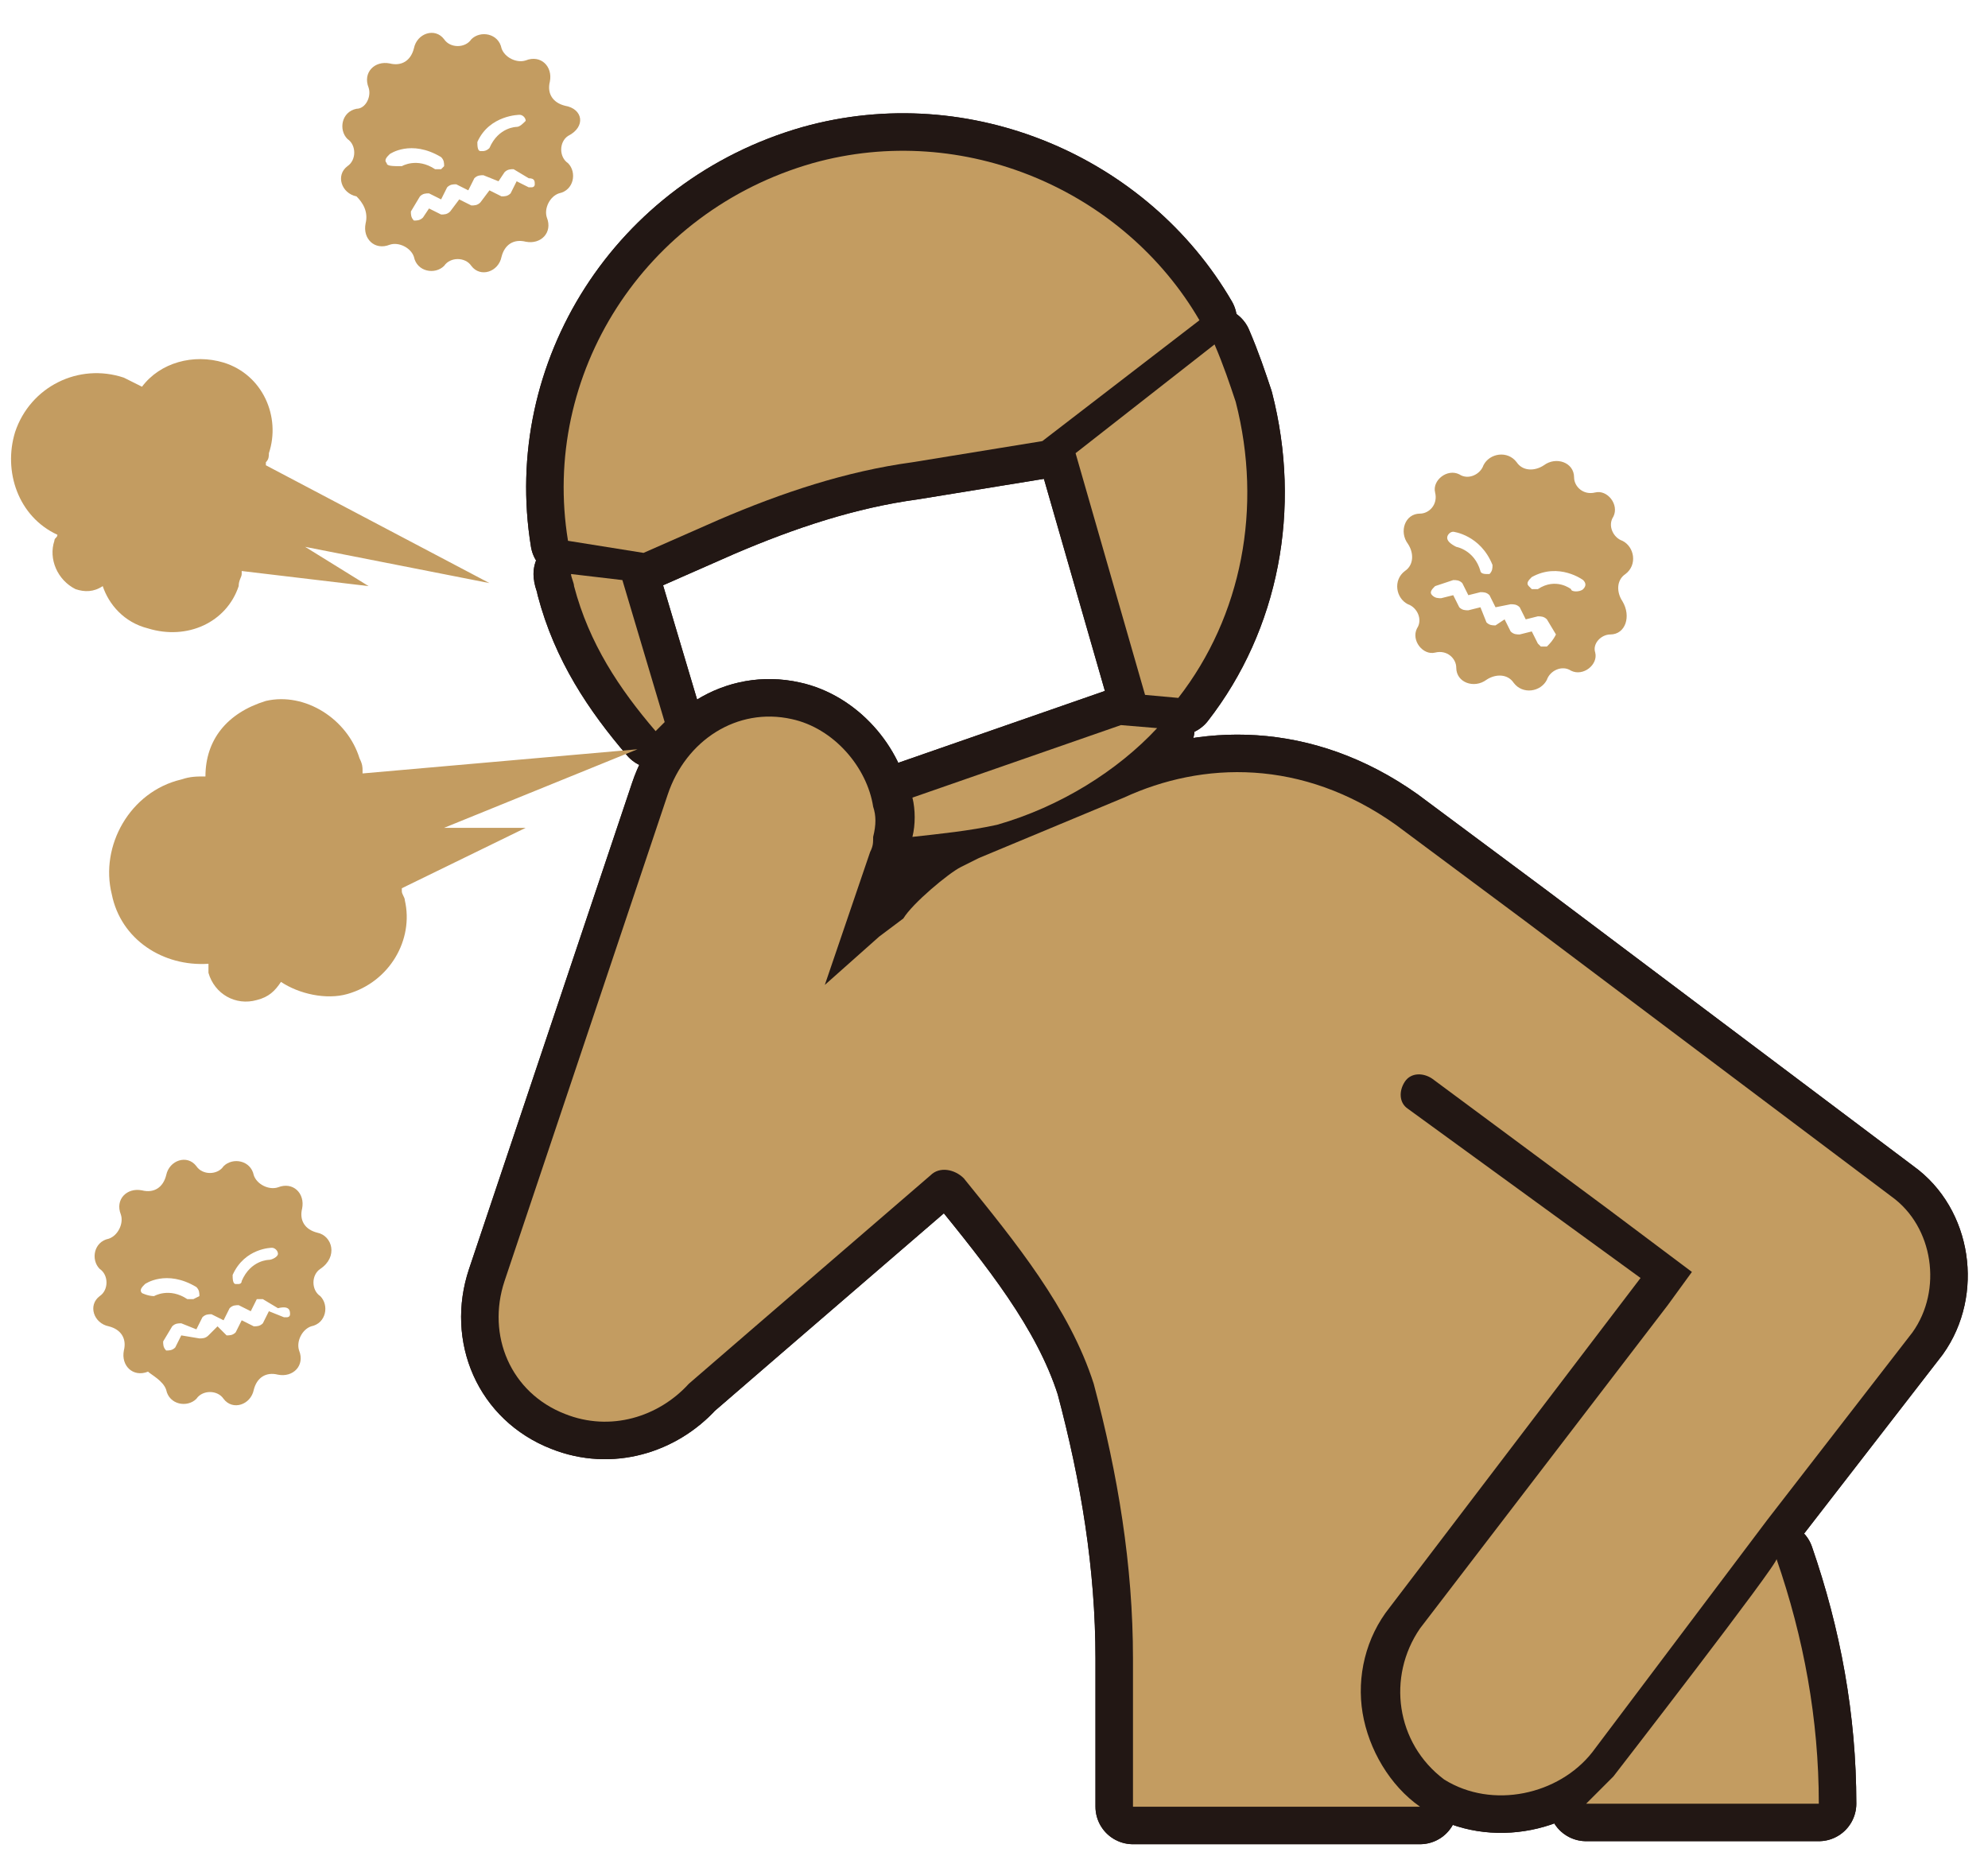 <?xml version="1.0" encoding="UTF-8"?>
<!-- Generator: Adobe Illustrator 27.0.0, SVG Export Plug-In . SVG Version: 6.00 Build 0)  -->
<svg xmlns="http://www.w3.org/2000/svg" xmlns:xlink="http://www.w3.org/1999/xlink" version="1.1" id="_レイヤー_2" x="0px" y="0px" viewBox="0 0 65.8 61.3" style="enable-background:new 0 0 65.8 61.3;" xml:space="preserve">
<style type="text/css">
	.st0{fill:none;stroke:#221714;stroke-width:2.483;stroke-linejoin:round;}
	.st1{fill:#C39C61;}
</style>
<g>
	<g id="_レイヤー_1-2_00000039107161942770865650000001965107082538808465_">
		<g>
			<g>
				<g>
					<g>
						<path class="st0" d="M53.4,58.8c-0.3,0.3-0.6,0.6-0.9,0.9h7.7c0-2.8-0.5-5.5-1.4-8.1C58.9,51.7,53.4,58.8,53.4,58.8z"></path>
						<path class="st0" d="M53.4,58.8c-0.3,0.3-0.6,0.6-0.9,0.9h7.7c0-2.8-0.5-5.5-1.4-8.1C58.9,51.7,53.4,58.8,53.4,58.8z"></path>
					</g>
					<g>
						<path class="st0" d="M21.3,18.3l2.5-1.1c2.1-0.9,4.2-1.6,6.4-1.9l4.3-0.7l5.2-4C37.2,6.3,31.9,4,26.9,5.4        c-5.6,1.6-9,7-8.1,12.5L21.3,18.3L21.3,18.3z"></path>
						<path class="st0" d="M21.3,18.3l2.5-1.1c2.1-0.9,4.2-1.6,6.4-1.9l4.3-0.7l5.2-4C37.2,6.3,31.9,4,26.9,5.4        c-5.6,1.6-9,7-8.1,12.5L21.3,18.3L21.3,18.3z"></path>
					</g>
					<g>
						<path class="st0" d="M37.9,23l1.1,0.1c2.1-2.7,2.8-6.3,1.9-9.8c-0.2-0.6-0.4-1.2-0.7-1.9L35.6,15L37.9,23z"></path>
						<path class="st0" d="M37.9,23l1.1,0.1c2.1-2.7,2.8-6.3,1.9-9.8c-0.2-0.6-0.4-1.2-0.7-1.9L35.6,15L37.9,23z"></path>
					</g>
					<g>
						<path class="st0" d="M18.9,19c0,0.1,0.1,0.3,0.1,0.4c0.5,1.9,1.5,3.4,2.7,4.8c0.1-0.1,0.2-0.2,0.3-0.3l-1.4-4.7L18.9,19        L18.9,19z"></path>
						<path class="st0" d="M18.9,19c0,0.1,0.1,0.3,0.1,0.4c0.5,1.9,1.5,3.4,2.7,4.8c0.1-0.1,0.2-0.2,0.3-0.3l-1.4-4.7L18.9,19        L18.9,19z"></path>
					</g>
					<g>
						<path class="st0" d="M33,27.3c2.1-0.6,4-1.8,5.3-3.2L37.1,24l-6.9,2.4c0.1,0.4,0.1,0.9,0,1.3C31.1,27.6,32.1,27.5,33,27.3        L33,27.3z"></path>
						<path class="st0" d="M33,27.3c2.1-0.6,4-1.8,5.3-3.2L37.1,24l-6.9,2.4c0.1,0.4,0.1,0.9,0,1.3C31.1,27.6,32.1,27.5,33,27.3        L33,27.3z"></path>
					</g>
					<g>
						<path class="st0" d="M62.6,39.6l-12.1-9.1l-4.3-3.2c-3.1-2.2-6.4-2.1-9-0.9l-4.8,2c-0.2,0.1-0.4,0.2-0.6,0.3l0,0l0,0        c-0.4,0.2-1.6,1.2-1.9,1.7L29.1,31l-1.8,1.6l1.5-4.4c0.1-0.2,0.1-0.3,0.1-0.5c0.1-0.4,0.1-0.7,0-1c-0.2-1.3-1.3-2.6-2.7-2.9        c-1.8-0.4-3.5,0.7-4.1,2.5l-5.4,16.1c-0.6,1.8,0.2,3.7,2,4.4c1.5,0.6,3.1,0.1,4.1-1l2.2-1.9l5.8-5c0.3-0.3,0.8-0.2,1.1,0.1        c1.7,2.1,3.5,4.3,4.3,6.8c0.8,3,1.3,6,1.3,9.1v4.9H47l0,0c-1-0.7-1.7-1.9-1.9-3.1c-0.2-1.2,0.1-2.5,0.9-3.5l8.3-10.9l-7.7-5.6        c-0.3-0.2-0.3-0.6-0.1-0.9l0,0c0.2-0.3,0.6-0.3,0.9-0.1l5.8,4.3l2.8,2.1l-0.8,1.1L47,53.9c-1.1,1.6-0.8,3.8,0.8,5        c1.6,1,3.8,0.5,4.9-0.9l5.8-7.7l4.8-6.2C64.3,42.7,64,40.6,62.6,39.6L62.6,39.6z"></path>
						<path class="st0" d="M62.6,39.6l-12.1-9.1l-4.3-3.2c-3.1-2.2-6.4-2.1-9-0.9l-4.8,2c-0.2,0.1-0.4,0.2-0.6,0.3l0,0l0,0        c-0.4,0.2-1.6,1.2-1.9,1.7L29.1,31l-1.8,1.6l1.5-4.4c0.1-0.2,0.1-0.3,0.1-0.5c0.1-0.4,0.1-0.7,0-1c-0.2-1.3-1.3-2.6-2.7-2.9        c-1.8-0.4-3.5,0.7-4.1,2.5l-5.4,16.1c-0.6,1.8,0.2,3.7,2,4.4c1.5,0.6,3.1,0.1,4.1-1l2.2-1.9l5.8-5c0.3-0.3,0.8-0.2,1.1,0.1        c1.7,2.1,3.5,4.3,4.3,6.8c0.8,3,1.3,6,1.3,9.1v4.9H47l0,0c-1-0.7-1.7-1.9-1.9-3.1c-0.2-1.2,0.1-2.5,0.9-3.5l8.3-10.9l-7.7-5.6        c-0.3-0.2-0.3-0.6-0.1-0.9l0,0c0.2-0.3,0.6-0.3,0.9-0.1l5.8,4.3l2.8,2.1l-0.8,1.1L47,53.9c-1.1,1.6-0.8,3.8,0.8,5        c1.6,1,3.8,0.5,4.9-0.9l5.8-7.7l4.8-6.2C64.3,42.7,64,40.6,62.6,39.6L62.6,39.6z"></path>
					</g>
				</g>
			</g>
			<g>
				<g>
					<path class="st1" d="M53.4,58.8c-0.3,0.3-0.6,0.6-0.9,0.9h7.7c0-2.8-0.5-5.5-1.4-8.1C58.9,51.7,53.4,58.8,53.4,58.8z"></path>
					<path class="st1" d="M21.3,18.3l2.5-1.1c2.1-0.9,4.2-1.6,6.4-1.9l4.3-0.7l5.2-4C37.2,6.3,31.9,4,26.9,5.4       c-5.6,1.6-9,7-8.1,12.5L21.3,18.3L21.3,18.3z"></path>
					<path class="st1" d="M37.9,23l1.1,0.1c2.1-2.7,2.8-6.3,1.9-9.8c-0.2-0.6-0.4-1.2-0.7-1.9L35.6,15L37.9,23z"></path>
					<path class="st1" d="M18.9,19c0,0.1,0.1,0.3,0.1,0.4c0.5,1.9,1.5,3.4,2.7,4.8c0.1-0.1,0.2-0.2,0.3-0.3l-1.4-4.7L18.9,19       L18.9,19z"></path>
					<path class="st1" d="M33,27.3c2.1-0.6,4-1.8,5.3-3.2L37.1,24l-6.9,2.4c0.1,0.4,0.1,0.9,0,1.3C31.1,27.6,32.1,27.5,33,27.3       L33,27.3z"></path>
					<path class="st1" d="M62.6,39.6l-12.1-9.1l-4.3-3.2c-3.1-2.2-6.4-2.1-9-0.9l-4.8,2c-0.2,0.1-0.4,0.2-0.6,0.3l0,0l0,0       c-0.4,0.2-1.6,1.2-1.9,1.7L29.1,31l-1.8,1.6l1.5-4.4c0.1-0.2,0.1-0.3,0.1-0.5c0.1-0.4,0.1-0.7,0-1c-0.2-1.3-1.3-2.6-2.7-2.9       c-1.8-0.4-3.5,0.7-4.1,2.5l-5.4,16.1c-0.6,1.8,0.2,3.7,2,4.4c1.5,0.6,3.1,0.1,4.1-1l2.2-1.9l5.8-5c0.3-0.3,0.8-0.2,1.1,0.1       c1.7,2.1,3.5,4.3,4.3,6.8c0.8,3,1.3,6,1.3,9.1v4.9H47l0,0c-1-0.7-1.7-1.9-1.9-3.1c-0.2-1.2,0.1-2.5,0.9-3.5l8.3-10.9l-7.7-5.6       c-0.3-0.2-0.3-0.6-0.1-0.9l0,0c0.2-0.3,0.6-0.3,0.9-0.1l5.8,4.3l2.8,2.1l-0.8,1.1L47,53.9c-1.1,1.6-0.8,3.8,0.8,5       c1.6,1,3.8,0.5,4.9-0.9l5.8-7.7l4.8-6.2C64.3,42.7,64,40.6,62.6,39.6L62.6,39.6z"></path>
				</g>
			</g>
		</g>
	</g>
	<path class="st1" d="M53.7,19.9c-0.2-0.3-0.2-0.7,0.1-0.9c0.4-0.3,0.3-0.9-0.1-1.1c-0.3-0.1-0.5-0.5-0.3-0.8   c0.2-0.4-0.2-0.9-0.6-0.8c-0.4,0.1-0.7-0.2-0.7-0.5c0-0.5-0.6-0.7-1-0.4c-0.3,0.2-0.7,0.2-0.9-0.1l0,0c-0.3-0.4-0.9-0.3-1.1,0.1   c-0.1,0.3-0.5,0.5-0.8,0.3c-0.4-0.2-0.9,0.2-0.8,0.6l0,0c0.1,0.4-0.2,0.7-0.5,0.7c-0.5,0-0.7,0.6-0.4,1l0,0   c0.2,0.3,0.2,0.7-0.1,0.9c-0.4,0.3-0.3,0.9,0.1,1.1l0,0c0.3,0.1,0.5,0.5,0.3,0.8c-0.2,0.4,0.2,0.9,0.6,0.8c0.4-0.1,0.7,0.2,0.7,0.5   c0,0.5,0.6,0.7,1,0.4c0.3-0.2,0.7-0.2,0.9,0.1c0.3,0.4,0.9,0.3,1.1-0.1c0.1-0.3,0.5-0.5,0.8-0.3c0.4,0.2,0.9-0.2,0.8-0.6   C52.7,21.3,53,21,53.3,21l0,0C53.8,21,54,20.4,53.7,19.9z M47.9,17.8c0-0.1,0.1-0.2,0.2-0.2c0,0,0.9,0.1,1.3,1.1   c0,0.1,0,0.2-0.1,0.3h-0.1C49,19,49,18.9,49,18.9c-0.2-0.7-0.8-0.8-0.8-0.8C48,18,47.9,17.9,47.9,17.8L47.9,17.8z M51.2,21.4   c-0.1,0-0.1,0-0.2,0l-0.1-0.1l-0.2-0.4L50.3,21c-0.1,0-0.2,0-0.3-0.1l-0.2-0.4l-0.3,0.2c-0.1,0-0.2,0-0.3-0.1L49,20.1l-0.4,0.1   c-0.1,0-0.2,0-0.3-0.1l-0.2-0.4l-0.4,0.1c-0.1,0-0.2,0-0.3-0.1s0-0.2,0.1-0.3l0.6-0.2c0.1,0,0.2,0,0.3,0.1l0.2,0.4l0.4-0.1   c0.1,0,0.2,0,0.3,0.1l0.2,0.4L50,20c0.1,0,0.2,0,0.3,0.1l0.2,0.4l0.4-0.1c0.1,0,0.2,0,0.3,0.1l0.3,0.5   C51.4,21.2,51.3,21.3,51.2,21.4L51.2,21.4z M52,19.5c0,0-0.5-0.4-1.1,0c-0.1,0-0.1,0-0.2,0l-0.1-0.1c-0.1-0.1,0-0.2,0.1-0.3   c0.9-0.5,1.7,0.1,1.7,0.1c0.1,0.1,0.1,0.2,0,0.3S52,19.6,52,19.5L52,19.5z"></path>
	<path class="st1" d="M18.7,3.5c-0.4-0.1-0.6-0.4-0.5-0.8c0.1-0.5-0.3-0.9-0.8-0.7c-0.3,0.1-0.7-0.1-0.8-0.4c-0.1-0.5-0.7-0.6-1-0.3   c-0.2,0.3-0.7,0.3-0.9,0c-0.3-0.4-0.9-0.2-1,0.3c-0.1,0.4-0.4,0.6-0.8,0.5l0,0C12.4,2,12,2.4,12.2,2.9c0.1,0.3-0.1,0.7-0.4,0.7   c-0.5,0.1-0.6,0.7-0.3,1l0,0c0.3,0.2,0.3,0.7,0,0.9c-0.4,0.3-0.2,0.9,0.3,1l0,0C12,6.7,12.2,7,12.1,7.4c-0.1,0.5,0.3,0.9,0.8,0.7   l0,0c0.3-0.1,0.7,0.1,0.8,0.4c0.1,0.5,0.7,0.6,1,0.3c0.2-0.3,0.7-0.3,0.9,0c0.3,0.4,0.9,0.2,1-0.3C16.7,8.1,17,7.9,17.4,8   c0.5,0.1,0.9-0.3,0.7-0.8c-0.1-0.3,0.1-0.7,0.4-0.8c0.5-0.1,0.6-0.7,0.3-1c-0.3-0.2-0.3-0.7,0-0.9l0,0C19.4,4.2,19.3,3.6,18.7,3.5z    M12.8,5.4c-0.1-0.1,0-0.2,0.1-0.3c0,0,0.7-0.5,1.7,0.1c0.1,0.1,0.1,0.2,0.1,0.3l-0.1,0.1c-0.1,0-0.1,0-0.2,0   c-0.6-0.4-1.1-0.1-1.1-0.1C13,5.5,12.8,5.5,12.8,5.4L12.8,5.4z M17.7,6.1c0,0.1-0.1,0.1-0.1,0.1h-0.1L17.1,6l-0.2,0.4   c-0.1,0.1-0.2,0.1-0.3,0.1l-0.4-0.2l-0.3,0.4c-0.1,0.1-0.2,0.1-0.3,0.1l-0.4-0.2L14.9,7c-0.1,0.1-0.2,0.1-0.3,0.1l-0.4-0.2L14,7.2   c-0.1,0.1-0.2,0.1-0.3,0.1c-0.1-0.1-0.1-0.2-0.1-0.3l0.3-0.5c0.1-0.1,0.2-0.1,0.3-0.1l0.4,0.2l0.2-0.4c0.1-0.1,0.2-0.1,0.3-0.1   l0.4,0.2l0.2-0.4c0.1-0.1,0.2-0.1,0.3-0.1L16.5,6l0.2-0.3c0.1-0.1,0.2-0.1,0.3-0.1l0.5,0.3C17.7,5.9,17.7,6,17.7,6.1L17.7,6.1z    M17.1,4.2c0,0-0.6,0-0.9,0.7C16.1,5,16,5,16,5h-0.1c-0.1,0-0.1-0.2-0.1-0.3c0.4-0.9,1.4-0.9,1.4-0.9c0.1,0,0.2,0.1,0.2,0.2   C17.3,4.1,17.2,4.2,17.1,4.2L17.1,4.2z"></path>
	<path class="st1" d="M10.5,40.8c-0.4-0.1-0.6-0.4-0.5-0.8c0.1-0.5-0.3-0.9-0.8-0.7c-0.3,0.1-0.7-0.1-0.8-0.4   c-0.1-0.5-0.7-0.6-1-0.3c-0.2,0.3-0.7,0.3-0.9,0c-0.3-0.4-0.9-0.2-1,0.3c-0.1,0.4-0.4,0.6-0.8,0.5l0,0c-0.5-0.1-0.9,0.3-0.7,0.8   c0.1,0.3-0.1,0.7-0.4,0.8c-0.5,0.1-0.6,0.7-0.3,1l0,0c0.3,0.2,0.3,0.7,0,0.9c-0.4,0.3-0.2,0.9,0.3,1l0,0C4,44,4.2,44.3,4.1,44.7   c-0.1,0.5,0.3,0.9,0.8,0.7l0,0C5,45.5,5.4,45.7,5.5,46c0.1,0.5,0.7,0.6,1,0.3c0.2-0.3,0.7-0.3,0.9,0c0.3,0.4,0.9,0.2,1-0.3   c0.1-0.4,0.4-0.6,0.8-0.5c0.5,0.1,0.9-0.3,0.7-0.8c-0.1-0.3,0.1-0.7,0.4-0.8c0.5-0.1,0.6-0.7,0.3-1c-0.3-0.2-0.3-0.7,0-0.9l0,0   C11.2,41.6,11,40.9,10.5,40.8z M4.7,42.8c-0.1-0.1,0-0.2,0.1-0.3c0,0,0.7-0.5,1.7,0.1c0.1,0.1,0.1,0.2,0.1,0.3L6.4,43   c-0.1,0-0.1,0-0.2,0c-0.6-0.4-1.1-0.1-1.1-0.1C4.9,42.9,4.7,42.8,4.7,42.8L4.7,42.8z M9.6,43.5c0,0.1-0.1,0.1-0.1,0.1H9.4l-0.5-0.2   l-0.2,0.4c-0.1,0.1-0.2,0.1-0.3,0.1L8,43.7l-0.2,0.4c-0.1,0.1-0.2,0.1-0.3,0.1l-0.3-0.3l-0.3,0.3c-0.1,0.1-0.2,0.1-0.3,0.1L6,44.2   l-0.2,0.4c-0.1,0.1-0.2,0.1-0.3,0.1c-0.1-0.1-0.1-0.2-0.1-0.3l0.3-0.5c0.1-0.1,0.2-0.1,0.3-0.1L6.5,44l0.2-0.4   c0.1-0.1,0.2-0.1,0.3-0.1l0.4,0.2l0.2-0.4c0.1-0.1,0.2-0.1,0.3-0.1l0.4,0.2L8.5,43c0,0,0.1,0,0.2,0l0.5,0.3   C9.6,43.2,9.6,43.4,9.6,43.5L9.6,43.5z M8.9,41.7c0,0-0.6,0-0.9,0.7c0,0.1-0.1,0.1-0.1,0.1H7.8c-0.1,0-0.1-0.2-0.1-0.3   C8.1,41.3,9,41.3,9,41.3c0.1,0,0.2,0.1,0.2,0.2S9,41.7,8.9,41.7L8.9,41.7z"></path>
	<path class="st1" d="M14.7,27.4l6.4-2.6L12,25.6v-0.1c0-0.1,0-0.2-0.1-0.4c-0.4-1.3-1.8-2.2-3.1-1.9c-1.3,0.4-2,1.3-2,2.5   c-0.3,0-0.5,0-0.8,0.1c-1.7,0.4-2.7,2.2-2.3,3.8C4,31.1,5.4,32,6.9,31.9c0,0.1,0,0.2,0,0.3c0.2,0.7,0.9,1.1,1.6,0.9   c0.4-0.1,0.6-0.3,0.8-0.6c0.6,0.4,1.5,0.6,2.2,0.4c1.4-0.4,2.2-1.8,1.9-3.1c0-0.1-0.1-0.2-0.1-0.3v-0.1l4.1-2L14.7,27.4L14.7,27.4z   "></path>
	<path class="st1" d="M10.1,18.1l6.1,1.2l-7.4-3.9v-0.1c0.1-0.1,0.1-0.2,0.1-0.3c0.4-1.2-0.2-2.6-1.5-3c-1-0.3-2.1,0-2.7,0.8   c-0.2-0.1-0.4-0.2-0.6-0.3C2.6,12,1,12.8,0.5,14.3c-0.4,1.3,0.1,2.8,1.4,3.4c0,0.1-0.1,0.1-0.1,0.2c-0.2,0.6,0.1,1.3,0.7,1.6   c0.3,0.1,0.6,0.1,0.9-0.1c0.2,0.6,0.7,1.2,1.5,1.4c1.3,0.4,2.6-0.2,3-1.4C7.9,19.2,8,19.1,8,19v-0.1l4.2,0.5L10.1,18.1L10.1,18.1z"></path>
</g>
</svg>

